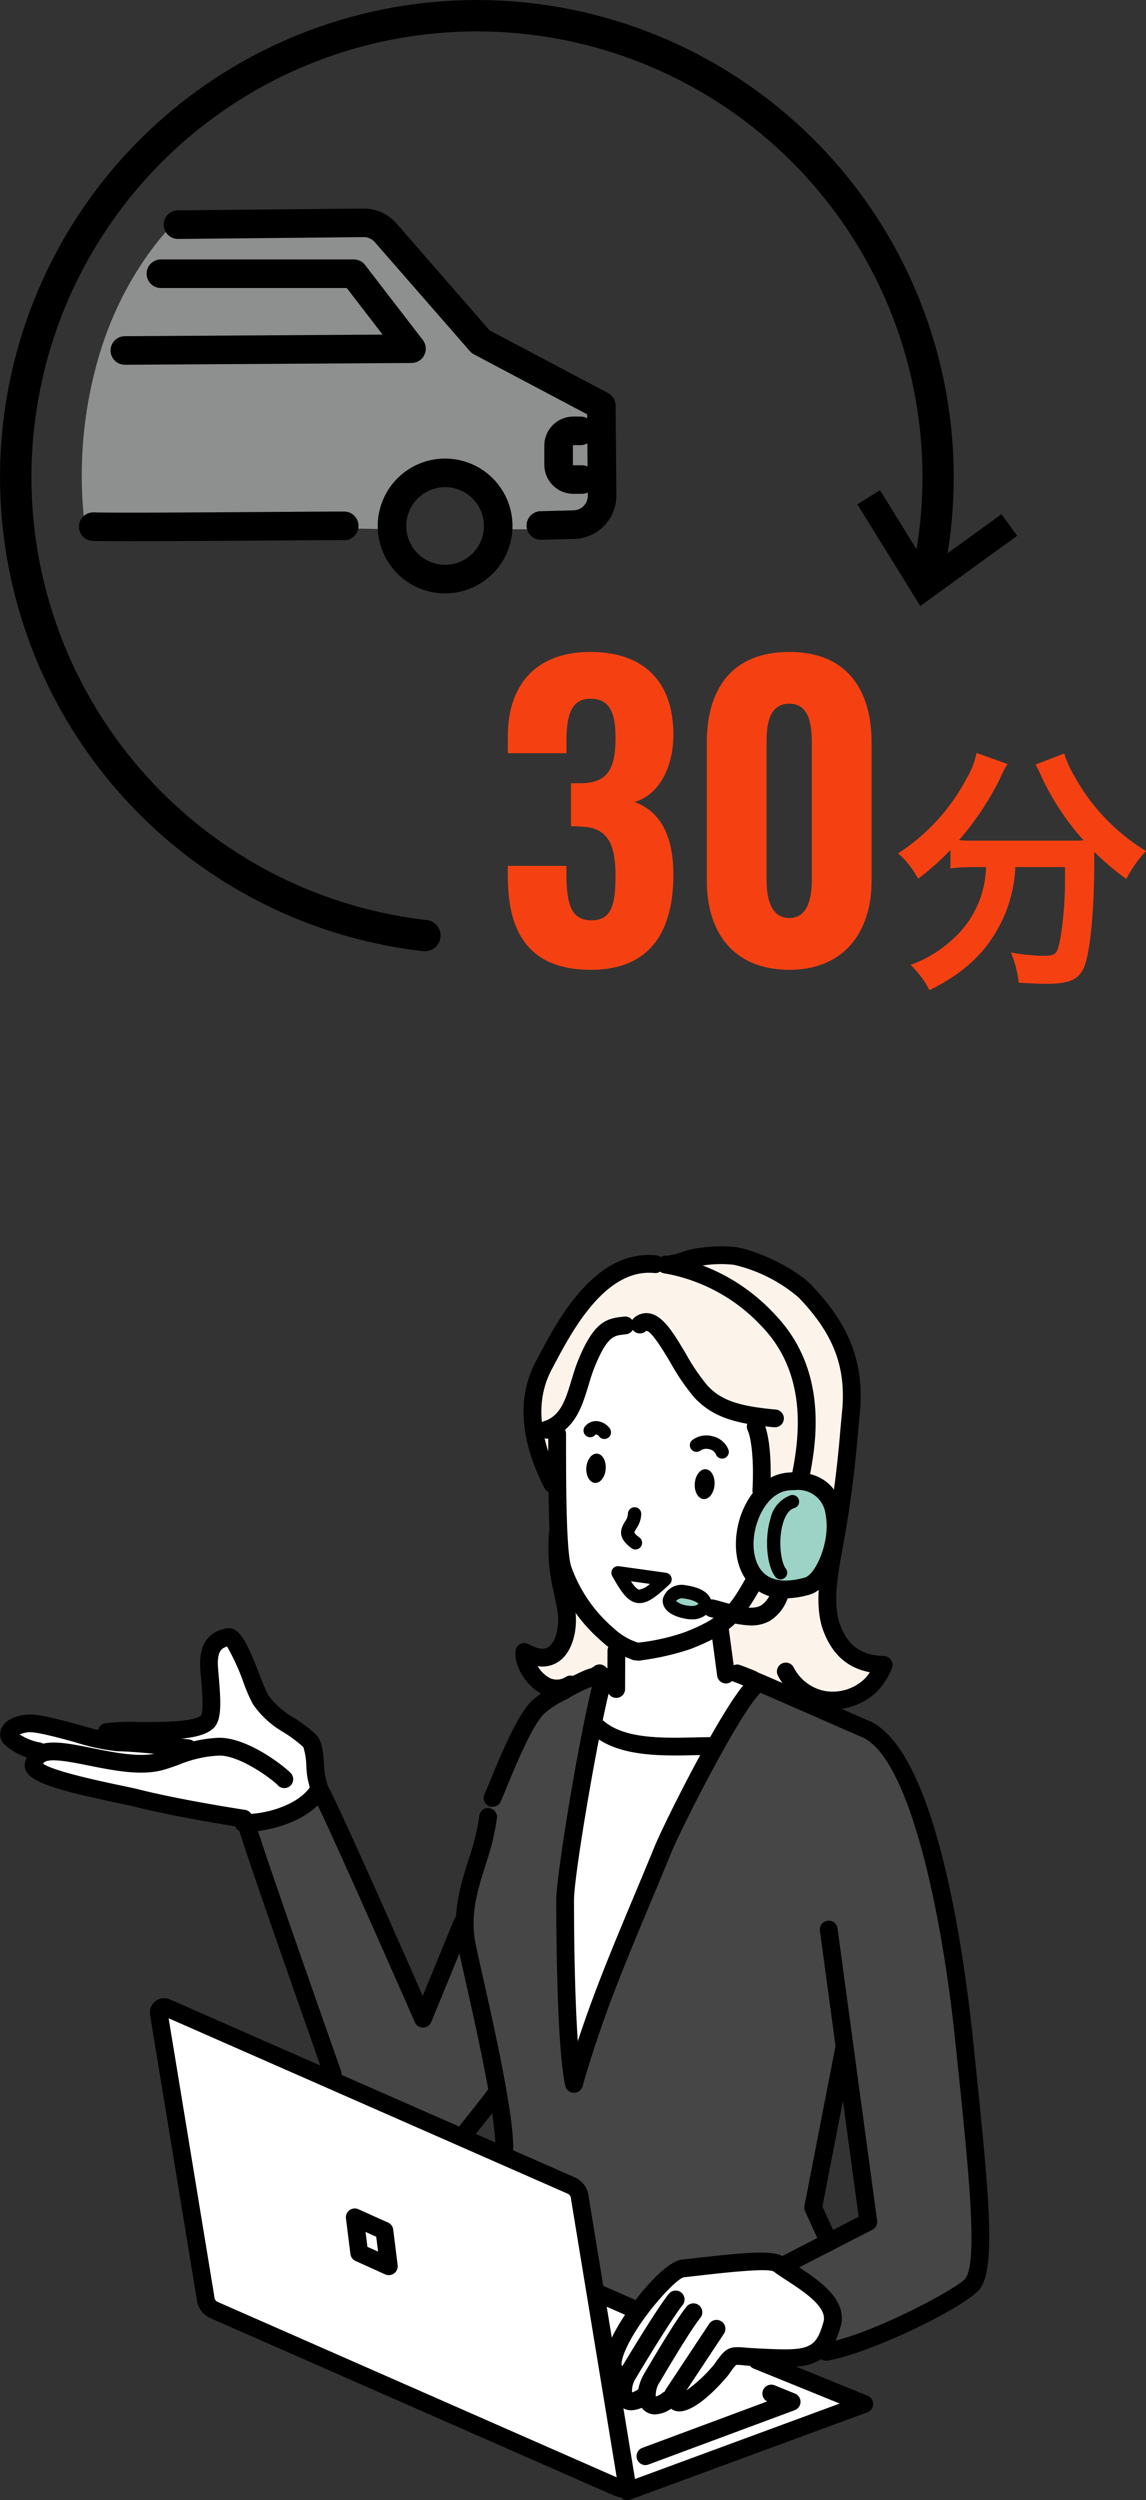 <svg id="グループ_977" data-name="グループ 977" xmlns="http://www.w3.org/2000/svg" xmlns:xlink="http://www.w3.org/1999/xlink" width="150.603" height="328.396" viewBox="0 0 150.603 328.396">
  <rect x="0" y="0" width="150.603" height="328.396" fill="#333333" stroke="none"/>
  <defs>
    <clipPath id="clip-path">
      <rect id="長方形_1191" data-name="長方形 1191" width="133.65" height="124.933" transform="translate(0.012 0.011)" fill="none"/>
    </clipPath>
    <clipPath id="clip-path-2">
      <rect id="長方形_1192" data-name="長方形 1192" width="150.603" height="328.396" fill="none"/>
    </clipPath>
    <clipPath id="clip-path-3">
      <rect id="長方形_1193" data-name="長方形 1193" width="130" height="164.709" transform="translate(0.012 163.683)" fill="none"/>
    </clipPath>
  </defs>
  <g id="グループ_972" data-name="グループ 972">
    <g id="グループ_971" data-name="グループ 971" clip-path="url(#clip-path)">
      <path id="パス_7488" data-name="パス 7488" d="M79.023,53.284l-15.86-8.393L50.673,30.567a3.788,3.788,0,0,0-2.882-1.3l-24.4.239s-6.657,6.151-9.964,17.6A54.939,54.939,0,0,0,11.55,68.2l40.321.828a6.547,6.547,0,0,1,13.088,0H71.14l4.272-.112a3.788,3.788,0,0,0,3.713-3.822Z" fill="#8e8f8f"/>
      <path id="パス_7489" data-name="パス 7489" d="M79.023,53.284l-15.86-8.393L50.673,30.567a3.788,3.788,0,0,0-2.882-1.3l-24.4.239s-6.657,6.151-9.964,17.6A54.939,54.939,0,0,0,11.55,68.2l40.321.828a6.547,6.547,0,0,1,13.088,0H71.14l4.272-.112a3.788,3.788,0,0,0,3.713-3.822Z" fill="none" stroke="#8e8f8f" stroke-width="1"/>
      <path id="パス_7490" data-name="パス 7490" d="M131.612,67.537l-7.082,5.136c.155-.962.293-1.928.4-2.9A62.664,62.664,0,1,0,55.567,124.93h.006a2.057,2.057,0,1,0,.465-4.087,58.547,58.547,0,1,1,64.81-51.533c-.108.947-.244,1.894-.4,2.836l-4.8-7.756-2.979,1.849L120.942,79.6l12.723-9.222Z"/>
      <path id="パス_7491" data-name="パス 7491" d="M80.9,53.267a1.874,1.874,0,0,0-1-1.641L64.347,43.4,52.087,29.334A5.68,5.68,0,0,0,47.8,27.392h-.025l-24.4.239a1.877,1.877,0,1,0,.037,3.754l24.4-.239a1.911,1.911,0,0,1,1.44.655l12.5,14.323a1.872,1.872,0,0,0,.536.425l14.871,7.87v.522a1.855,1.855,0,0,0-.874-.226h-.934a3.825,3.825,0,0,0-3.82,3.821v2.507a3.825,3.825,0,0,0,3.82,3.821h1.109a1.849,1.849,0,0,0,.787-.179v.42a1.922,1.922,0,0,1-1.886,1.928l-4.272.112a1.877,1.877,0,0,0-.023,3.754h.072l4.31-.112A5.684,5.684,0,0,0,81,65.071Zm-4.437,7.844H75.353a.069.069,0,0,1-.066-.067V58.537a.067.067,0,0,1,.066-.067h.934a1.858,1.858,0,0,0,.9-.242l.028,3.045a1.874,1.874,0,0,0-.756-.162"/>
      <path id="パス_7492" data-name="パス 7492" d="M45.272,67.195c-1.336-.008-4.1.011-7.592.035l-2.566.017c-8.81.059-19.774.132-22.738.055h-.049a1.877,1.877,0,1,0-.12,3.752h.072c.879.023,2.452.034,4.809.034,4.792,0,11.774-.046,17.934-.087h.266c4.236-.028,7.9-.052,9.663-.052h.1a1.882,1.882,0,1,0,.221-3.755"/>
      <path id="パス_7493" data-name="パス 7493" d="M16.416,47.913h.011l37.66-.234a1.877,1.877,0,0,0,1.476-3.022L47.981,34.81a1.889,1.889,0,0,0-1.487-.732H21.144a1.877,1.877,0,0,0,0,3.754H45.569l4.71,6.117-33.875.21a1.877,1.877,0,0,0,.011,3.754"/>
      <path id="パス_7494" data-name="パス 7494" d="M58.492,60.234a8.854,8.854,0,1,0,8.856,8.854,8.854,8.854,0,0,0-8.856-8.854Zm5.1,8.853a5.1,5.1,0,1,1-5.1-5.1,5.1,5.1,0,0,1,5.1,5.1"/>
    </g>
  </g>
  <g id="グループ_974" data-name="グループ 974">
    <g id="グループ_973" data-name="グループ 973" clip-path="url(#clip-path-2)">
      <path id="パス_7495" data-name="パス 7495" d="M66.737,115.132v-1.4h7.7v1.35c.049,3.95.75,5.8,3.3,5.8,2.6,0,3.151-2,3.151-5.85,0-4.05-.95-6.35-4.5-6.451a8.588,8.588,0,0,0-1.35-.05v-5.65h1.2c3.6,0,4.651-1.85,4.651-6,0-3.25-.75-5.1-3.3-5.1s-3.1,2.2-3.15,5.351v1.8h-7.7v-2.2c0-7.1,4-11.1,10.851-11.1,6.9,0,10.9,3.8,10.9,10.851,0,4.751-2.2,8.05-5.1,8.85,2.95,1.1,5.1,3.8,5.1,9.551,0,7.351-2.95,12.5-10.85,12.5-8.1,0-10.9-4.9-10.9-12.251" fill="#f54112"/>
      <path id="パス_7496" data-name="パス 7496" d="M92.887,115.682V97.532c0-7.1,3.351-11.9,10.851-11.9,7.4,0,10.8,4.8,10.8,11.9v18.15c0,6.851-3.7,11.7-10.8,11.7-7.25,0-10.851-4.8-10.851-11.7m13.8-.149V97.681c0-2.15-.2-5.25-2.95-5.25-2.851,0-3,3.1-3,5.25v17.852c0,2,.349,5.05,3,5.05,2.6,0,2.95-3.05,2.95-5.05" fill="#f54112"/>
      <path id="パス_7497" data-name="パス 7497" d="M127.791,113.891a23.639,23.639,0,0,0-2.89.17v-2.413a33.792,33.792,0,0,1-4.249,3.773,11.821,11.821,0,0,0-2.618-3.332,26.211,26.211,0,0,0,8.942-9.757,10.592,10.592,0,0,0,1.359-3.433l4.08,1.462a9.565,9.565,0,0,0-.918,1.733,37.816,37.816,0,0,1-5.474,8.262c.918.067,1.088.067,1.768.067H140.3c.816,0,1.292,0,2.108-.033a34,34,0,0,1-5.609-8.533,14.268,14.268,0,0,0-.714-1.429l3.773-1.461a12.686,12.686,0,0,0,1.326,2.957,26.363,26.363,0,0,0,9.417,9.86,15.81,15.81,0,0,0-2.583,3.671,34.6,34.6,0,0,1-4.216-3.57v1.156c0,7.037-.578,12.409-1.428,14.211-.748,1.495-1.972,1.972-5,1.972-.68,0-1.224-.034-3.5-.137a14.574,14.574,0,0,0-1.021-3.977,27.947,27.947,0,0,0,4.115.442c1.258,0,1.632-.136,1.937-.645.51-1.021,1.054-5.508,1.054-9.044v-1.972h-6.527a18.083,18.083,0,0,1-2.652,8.7c-1.87,3.128-4.624,5.474-8.636,7.48a12.041,12.041,0,0,0-2.481-3.332,16.068,16.068,0,0,0,5.27-3.127,13.156,13.156,0,0,0,4.453-7.752,16.877,16.877,0,0,0,.2-1.972Z" fill="#f54112"/>
    </g>
  </g>
  <g id="グループ_976" data-name="グループ 976">
    <g id="グループ_975" data-name="グループ 975" clip-path="url(#clip-path-3)">
      <path id="パス_7498" data-name="パス 7498" d="M41.085,233.14c-.234-1.15.4-3.725-.39-4.476-2.244-2.144-4.852-2.868-6.47-5.444-.817-1.3-2.945-8.394-4.233-8.179a2.886,2.886,0,0,0-2.53,3.114c-.088,1.468.878,6.951-.2,7.979-1.979,1.9-10.654.887-13.233,1.362l-.292.876c-2.428-.144-8.031-2.239-10.158-1.994-1.219.142-2.241.575-2.387,1.31-.216,1.088,3.06,2.326,3.892,2.335A5.709,5.709,0,0,0,4.5,231.58c-1.235,1.878,11,3.968,13.343,4.562,3.631.92,9.611,2.1,14.2,2.736a7.131,7.131,0,0,0,5.255,0,15.348,15.348,0,0,0,4.671-3.892Z" fill="#fff"/>
      <path id="パス_7499" data-name="パス 7499" d="M102.34,297.4c-1.168-.876-7.785-.388-12.464.116-2.56.276-6.134,5.307-7.006,7.736a41.779,41.779,0,0,0-2.335,4.671c-.511,2.335,1.168,2.846,1.168,2.846s-.511,1.824.365,2.7,2.773-.438,2.773-.438.073.657,1.241.8,3.123-1.5,3.123-1.5c.876,2.919,4.932-2.135,5.626-3.131,1.548-2.221,1.278-1.758,4.072-1.611,6.942.364,9.067.56,10.445-4.307.965-3.411-4.546-6.036-7.006-7.882" fill="#fff"/>
      <path id="パス_7500" data-name="パス 7500" d="M77.761,227.03s-3.494,18.814-3.494,22.556c0,6.422.194,20.045,1.168,24.132,3.114-10.9,6.836-18.982,11.677-30.748,1.488-3.618,6.422-13.623,6.422-13.623-4.739,0-12.13.785-15.772-2.317" fill="#fff"/>
      <path id="パス_7501" data-name="パス 7501" d="M126.715,268.076c-.617-5.964-4.184-37.561-13.142-41.047-.423-.164-14.181-6.178-14.181-6.178l-.02-.066-.026.046c.154.309-3.477,5.208-3.477,5.208L87.5,242,75.435,273.716,73.683,249.2l5.082-29.386c-1.384.973.225-.389-4.79,2.335a12.976,12.976,0,0,0-3.309,2.141c-2.2,2.2-4.963,9.73-5.936,11.871l-.584,2.53c-.551,4.823-3.3,9.27-3.054,14.662l-5.508,11.8L42.643,235.376s-1.849.973-4.573,2.53a12.13,12.13,0,0,1-5.741,1.46c1.752,6.13,14.394,43.545,16.055,45.539a5.877,5.877,0,0,0,8.278.741,5.991,5.991,0,0,0,.48-.449c1.777-2.021,3.916-4.574,7.971-10.1l1.164,7.979,8.851,4.019,3.021,13.691,5.741,2.287,5.255-4.817,13.866-1.022s4.963,2.773,6.13,5.692-1.164,5.985-1.164,5.985c7.3-2.043,18.74-7.268,19.908-9.019,1.956-2.935.584-14.888-1.168-31.819m-17.864,26.242-1.889-3.668,4.087-20.434,3.056,21.621Z" fill="#474646"/>
      <path id="パス_7502" data-name="パス 7502" d="M76.213,182.832c.021-.048,1.729-5.494,1.752-5.546a6.347,6.347,0,0,1,4.1-3.283l1.949-.114c2.282-.449,4.037,5.061,6.811,7.4,3.131,2.631,3.61,4.033,8.449,4.467l.73,4.671c.739,1.533.438,3.941.243,7.1l.9.394c5.088-.285,2.623,10.628-1.524,10.519l-.994-.4c-1.414,2.9-1.808,3.984-4.1,5.343-.381.231,1.143,6.13,1.143,6.13l3.832,1.62-5.968,8.208-9.876-.389-5.7-2.333.73-5.984a17.559,17.559,0,0,0,1.6-1.119c-.249-.008.779-3.7.779-3.7l-1.268-1.146a20.59,20.59,0,0,1-5.865-8.6c-.733-2.339-1.173-13.716-.744-19.832,0,0,1.587-.162,3.017-3.406" fill="#fff"/>
      <path id="パス_7503" data-name="パス 7503" d="M80.738,216.111s-4.671-4.963-5.4-6.276-2.043-8.32-2.043-8.32a22.56,22.56,0,0,0,.612,7.33c.223,1.085.438,2.094.551,2.984a9.594,9.594,0,0,1-.086,2.516c-.455,2.394-2.026,4.572-5.45,2.645-.264,1.783,2.525,6.325,6.028,4.281l5.8-1.508Z" fill="#fcf3eb"/>
      <path id="パス_7504" data-name="パス 7504" d="M109.3,213.775c-1.11-2.949-.336-7.227.2-10.124a171.253,171.253,0,0,0,2.329-18.1c.638-6.541-1.419-11.151-6.033-15.958-1.871-1.95-8.25-4.708-8.271-4.573-3.146-.673-7.851-.431-9.925,1.255l-1.518-.236c-7.676-2.29-12.282,8.909-14.624,13.317-3.07,5.778-.81,12.217,1.882,16.959l.371-8.863c-.5.4,1.482-3.311,3.38-8.42-.011.03,2.919-4.671,2.919-4.671l4.087-.391c2.714-.387,3.746,2.238,5.692,5.352a14.117,14.117,0,0,0,8.42,5.992l1.276,4.327c.739,1.533.667,9.677.083,13.91a18.022,18.022,0,0,1-5.039,9.828,30.378,30.378,0,0,0,.66,5.789l7.444,2.773c4.087,1.752,7.877,2.72,11.583-.394a8.175,8.175,0,0,0,1.917-2.879c-3.486-.145-5.6-1.618-6.835-4.9" fill="#fcf3eb"/>
      <path id="パス_7505" data-name="パス 7505" d="M103.461,194.607c-6.84.766-8.948,17.027,2.627,13.72,3.749-1.071,7.03-14.8-2.627-13.72" fill="#9dd3c7"/>
      <path id="パス_7506" data-name="パス 7506" d="M90.053,209.1c-2.032-.294-3.526,1.951.163,2.65,2.593.532,3.9-2.061-.163-2.65" fill="#9dd3c7"/>
      <path id="パス_7507" data-name="パス 7507" d="M78.344,301.37,76.2,288.72a1.918,1.918,0,0,0-1.074-1.625L21.944,263.731a.717.717,0,0,0-1.074.711L27,301.779a1.918,1.918,0,0,0,1.074,1.625l53.186,23.363c.591.252,1.557-.292,1.557-.292,5.06-1.946,28.219-8.563,29.776-10.9-.6-1.507-27.427-11.6-34.252-14.206" fill="#fff"/>
      <path id="パス_7508" data-name="パス 7508" d="M83.992,218.125h-.106l-.483-.044h-.008a1.17,1.17,0,0,1-.468-.146A11.248,11.248,0,0,1,79,215.526a21.225,21.225,0,0,1-6.175-9.1c-.716-2.287-.773-9.069-.772-17.7v-.343a1.168,1.168,0,1,1,2.335-.068c0,.022,0,.045,0,.068v.343c0,5.922,0,14.871.666,17a19.009,19.009,0,0,0,5.551,8.1,8.309,8.309,0,0,0,3.257,1.937,27.875,27.875,0,0,0,6.117-1.37c4.53-1.773,5.762-3.069,7.918-6.9a1.168,1.168,0,0,1,2.048,1.124l-.012.021c-2.406,4.274-3.981,5.928-9.135,7.941l-.062.022a34.005,34.005,0,0,1-6.4,1.474,1.166,1.166,0,0,1-.342.051"/>
      <path id="パス_7509" data-name="パス 7509" d="M83.507,203.523a.871.871,0,0,1-.516-.169c-1.91-1.4-1.447-2.532-.862-3.49a1.957,1.957,0,0,0,.391-.99.875.875,0,1,1,1.749.006,3.525,3.525,0,0,1-.647,1.9,2.037,2.037,0,0,0-.256.5s.043.213.657.661a.876.876,0,0,1-.517,1.583"/>
      <path id="パス_7510" data-name="パス 7510" d="M91.305,194.843c-.081,1.085.434,2.007,1.152,2.06s1.363-.78,1.445-1.863-.434-2.007-1.15-2.06-1.366.782-1.448,1.863"/>
      <path id="パス_7511" data-name="パス 7511" d="M77.052,192.762c-.078,1.064.426,1.966,1.129,2.019s1.338-.765,1.418-1.827-.424-1.967-1.127-2.019-1.339.767-1.419,1.828"/>
      <path id="パス_7512" data-name="パス 7512" d="M94.9,191.59a.877.877,0,0,1-.813-.551,1.184,1.184,0,0,0-.881-.685,1.4,1.4,0,0,0-1.1.138.877.877,0,0,1-1.2-1.277l.026-.023a3.056,3.056,0,0,1,2.672-.548,2.923,2.923,0,0,1,2.114,1.742.877.877,0,0,1-.492,1.138.861.861,0,0,1-.321.062"/>
      <path id="パス_7513" data-name="パス 7513" d="M79.422,189.014a.871.871,0,0,1-.712-.365.6.6,0,0,0-.376-.238c-.025,0-.048,0-.1.057a.876.876,0,0,1-1.353-1.113c.011-.014.022-.026.034-.039a1.844,1.844,0,0,1,1.5-.654,2.312,2.312,0,0,1,1.715.965.876.876,0,0,1-.2,1.222.865.865,0,0,1-.51.165"/>
      <path id="パス_7514" data-name="パス 7514" d="M84.064,210.571a2.186,2.186,0,0,1-.333-.025c-1.3-.2-2.141-1.523-3.272-3.525a.876.876,0,0,1,.883-1.3l6.181.861a.876.876,0,0,1,.48,1.5c-1.747,1.647-2.84,2.482-3.94,2.482M82.912,207.7c.388.582.785,1.059,1.081,1.1a2.717,2.717,0,0,0,1.412-.757Z"/>
      <path id="パス_7515" data-name="パス 7515" d="M95.4,221.124a1.167,1.167,0,0,1-1.155-1.013l-.877-6.568a1.167,1.167,0,0,1,2.314-.309l.877,6.568a1.17,1.17,0,0,1-1.156,1.323"/>
      <path id="パス_7516" data-name="パス 7516" d="M80.982,223.02h-.005a1.167,1.167,0,0,1-1.162-1.173l.022-5.047a1.165,1.165,0,1,1,2.33.01l-.022,5.048a1.167,1.167,0,0,1-1.168,1.162"/>
      <path id="パス_7517" data-name="パス 7517" d="M72.591,196.1a1.166,1.166,0,0,1-1.042-.638c-3.237-6.359-3.615-11.959-1.124-16.646l.3-.564c2.61-4.941,7.463-14.135,15.469-13.367a1.168,1.168,0,0,1-.153,2.331l-.072-.007c-6.432-.616-10.825,7.676-13.18,12.133l-.3.569c-2.112,3.975-1.728,8.85,1.143,14.49a1.168,1.168,0,0,1-1.039,1.7"/>
      <path id="パス_7518" data-name="パス 7518" d="M101.842,187.469h-.106c-4.769-.427-8.019-1.209-10.522-3.941a28.726,28.726,0,0,1-3.1-4.542c-.808-1.354-2.487-4.172-3.159-4.172h-.006a.376.376,0,0,0-.121.074,1.167,1.167,0,1,1-1.47-1.814,2.434,2.434,0,0,1,2.011-.559c1.8.321,3.166,2.617,4.751,5.276a27.127,27.127,0,0,0,2.812,4.159c1.781,1.943,4.054,2.749,9.01,3.194a1.167,1.167,0,0,1-.1,2.33"/>
      <path id="パス_7519" data-name="パス 7519" d="M100.054,196.942h-.069a1.167,1.167,0,0,1-1.1-1.23v-.005c.2-3.374-.075-6.69-.651-7.885a1.168,1.168,0,0,1,2.1-1.014c.927,1.923,1.062,5.929.878,9.037a1.167,1.167,0,0,1-1.164,1.1"/>
      <path id="パス_7520" data-name="パス 7520" d="M98.772,221.708a1.154,1.154,0,0,1-.43-.083c-.691-.273-1.323-.516-1.878-.718a1.168,1.168,0,0,1,.8-2.194c.573.209,1.227.459,1.941.743a1.167,1.167,0,0,1-.431,2.252"/>
      <path id="パス_7521" data-name="パス 7521" d="M103.6,298.4a1.168,1.168,0,0,1-.535-2.206l9.775-5.023-5.086-37.539a1.168,1.168,0,0,1,2.306-.374c0,.02.006.04.008.06l5.2,38.357a1.166,1.166,0,0,1-.623,1.2l-10.509,5.4a1.158,1.158,0,0,1-.532.13"/>
      <path id="パス_7522" data-name="パス 7522" d="M64.73,237.324a1.167,1.167,0,0,1-1.062-1.651c.2-.44.475-1.11.807-1.916,1.751-4.248,3.609-8.542,5.365-10.3a13.888,13.888,0,0,1,3.577-2.341c3.164-1.719,3.832-1.886,4.232-1.986a2.15,2.15,0,0,0,.444-.278,1.168,1.168,0,0,1,1.394,1.875l-.052.036a3.183,3.183,0,0,1-1.219.633,18.324,18.324,0,0,0-3.684,1.773,12.186,12.186,0,0,0-3.041,1.94c-1.573,1.573-3.71,6.754-4.858,9.538-.346.838-.633,1.535-.841,1.991a1.167,1.167,0,0,1-1.063.685"/>
      <path id="パス_7523" data-name="パス 7523" d="M71.834,188.963a1.168,1.168,0,0,1-.351-2.282c2.2-.694,2.861-2.888,3.629-5.429.267-.884.544-1.8.9-2.659,1.992-4.836,3.586-5.378,5.62-5.614.119-.014.238-.027.36-.044a1.168,1.168,0,0,1,.365,2.307l-.049.007c-.137.019-.272.034-.406.05-1.224.142-2.108.245-3.73,4.183-.312.757-.56,1.577-.823,2.446-.838,2.773-1.788,5.915-5.16,6.98a1.172,1.172,0,0,1-.353.054"/>
      <path id="パス_7524" data-name="パス 7524" d="M108.557,310.079a1.168,1.168,0,0,1-.2-2.319c6.077-1.037,17.644-7.25,18.55-8.518,1.615-2.422.368-14.42-1.075-28.312l-.284-2.737c-1.753-16.944-6.053-37.607-12.4-40.078-.183-.071-1.39-.6-3.882-1.692-4.17-1.827-11.911-5.221-12.7-5.483a1.168,1.168,0,0,1,.533-2.273c.384.08,2.29.878,13.1,5.618,1.939.85,3.615,1.584,3.793,1.655,8.964,3.488,12.691,30.543,13.878,42.014l.284,2.736c1.875,18.05,2.689,26.859.694,29.851-1.5,2.247-14.167,8.509-20.1,9.522a1.216,1.216,0,0,1-.2.017"/>
      <path id="パス_7525" data-name="パス 7525" d="M66.279,283.271h0a1.168,1.168,0,0,1-1.168-1.168c0-4.393-2.457-15.34-3.926-21.88-.58-2.585-1-4.453-1.113-5.212-.6-4.041.475-7.471,1.514-10.789a30.889,30.889,0,0,0,1.4-5.668,1.168,1.168,0,1,1,2.322.251v.013a33.063,33.063,0,0,1-1.492,6.1c-1,3.208-1.954,6.237-1.432,9.748.1.674.533,2.6,1.081,5.044,1.489,6.635,3.984,17.739,3.983,22.392a1.168,1.168,0,0,1-1.168,1.168"/>
      <path id="パス_7526" data-name="パス 7526" d="M103.217,209.94a6.142,6.142,0,0,1-4.717-1.9c-2.213-2.393-2.132-6.342-1.07-9.193,1.152-3.094,3.358-5.111,5.9-5.4,4.026-.448,6.741,1.386,7.462,5.037.865,4.382-1.43,10.121-4.383,10.966a11.678,11.678,0,0,1-3.189.49m1.3-14.22a8.365,8.365,0,0,0-.936.055c-1.648.184-3.132,1.638-3.971,3.89-.961,2.581-.716,5.374.6,6.792,1.415,1.53,3.8,1.255,5.551.755,1.446-.413,3.415-4.824,2.735-8.269a3.62,3.62,0,0,0-3.974-3.223"/>
      <path id="パス_7527" data-name="パス 7527" d="M32.037,240.048a1.149,1.149,0,0,1-.176-.013c-.083-.012-8.476-1.282-14.307-2.759-.4-.1-1.126-.253-2.046-.445C6.831,235.016,3.995,234,3.37,232.486a1.628,1.628,0,0,1,.023-1.31,2.778,2.778,0,0,1,1.148-1.665c1.625-1.093,4.273-.562,7.626.112,3.026.608,6.457,1.3,8.829.562.558-.172,1.117-.372,1.686-.574a17.908,17.908,0,0,1,6.1-1.356h.067c3.877.023,8.721,3.908,9.415,4.7a1.168,1.168,0,0,1-1.757,1.538c-.573-.655-4.83-3.886-7.671-3.9a15.663,15.663,0,0,0-5.373,1.22c-.581.207-1.182.421-1.778.6-2.941.91-6.681.159-9.98-.5-2.365-.475-5.044-1.013-5.862-.464a.394.394,0,0,0-.166.224c1.471,1.023,8.059,2.4,10.307,2.871.948.2,1.7.355,2.143.468,5.721,1.45,14,2.7,14.082,2.714a1.168,1.168,0,0,1-.172,2.323"/>
      <path id="パス_7528" data-name="パス 7528" d="M5.082,231.193H5.07A8.12,8.12,0,0,1,.5,229.049a1.874,1.874,0,0,1-.45-1.586c.241-1.22,1.448-2.016,3.4-2.243,1.319-.151,3.608.433,6.958,1.344a30.666,30.666,0,0,0,5,1.126c2.339,0,9.18.754,9.47.786a1.168,1.168,0,0,1-.257,2.321c-.069-.008-7-.771-9.213-.771a28.169,28.169,0,0,1-5.61-1.208c-2.281-.62-5.121-1.391-6.081-1.283a3.9,3.9,0,0,0-1.136.281A7.5,7.5,0,0,0,5.1,228.852a1.188,1.188,0,0,1,1.125,1.206,1.148,1.148,0,0,1-1.145,1.13"/>
      <path id="パス_7529" data-name="パス 7529" d="M61.023,281.519a1.167,1.167,0,0,1-.946-1.85c.258-.359.955-1.239,1.761-2.257.9-1.135,2.016-2.547,2.311-2.976a1.168,1.168,0,0,1,1.925,1.321c-.34.5-1.39,1.822-2.406,3.1-.722.913-1.469,1.856-1.7,2.171a1.164,1.164,0,0,1-.949.486"/>
      <path id="パス_7530" data-name="パス 7530" d="M43.71,273.54a1.169,1.169,0,0,1-1.1-.78C39,262.512,32.284,243.436,31.21,239.688a1.168,1.168,0,0,1,2.245-.642c1.048,3.682,7.755,22.714,11.355,32.938a1.169,1.169,0,0,1-1.1,1.556"/>
      <path id="パス_7531" data-name="パス 7531" d="M55.584,266.321a1.168,1.168,0,0,1-1.07-.7c-3.4-7.754-12.447-28.261-13.544-30.014a1.144,1.144,0,0,1-.142-.336l-.389-1.559a13.051,13.051,0,0,1-.182-1.685,8.85,8.85,0,0,0-.393-2.549,18.224,18.224,0,0,0-2.582-1.935,12.292,12.292,0,0,1-4.045-3.7,20.672,20.672,0,0,1-1.221-2.808,29.037,29.037,0,0,0-2.175-4.764c-.932.263-1.149.889-1.213,1.955-.021.356.047,1.158.12,2.008.291,3.406.4,5.716-.672,6.745-1.537,1.472-5.062,1.572-9.869,1.544a29.1,29.1,0,0,0-3.961.123,1.169,1.169,0,1,1-.423-2.3,28.868,28.868,0,0,1,4.4-.162c2.69.014,7.17.037,8.208-.865.354-.668.1-3.621-.006-4.89a19.357,19.357,0,0,1-.124-2.346c.144-2.421,1.324-3.832,3.5-4.2,1.729-.283,2.742,2.081,4.39,6.292a24.909,24.909,0,0,0,1.023,2.418,10.182,10.182,0,0,0,3.355,3,19.817,19.817,0,0,1,2.934,2.223c.865.827.977,2.466,1.084,4.052a12.573,12.573,0,0,0,.13,1.327l.336,1.345c1.493,2.651,9.421,20.622,12.5,27.624l4.113-10.009a1.168,1.168,0,0,1,2.186.825c-.008.021-.017.042-.026.062L56.669,265.6a1.169,1.169,0,0,1-1.067.724Z"/>
      <path id="パス_7532" data-name="パス 7532" d="M73.155,222.956a4.561,4.561,0,0,1-2.578-.832c-1.775-1.2-3.065-3.632-2.818-5.308a1.167,1.167,0,0,1,1.728-.847c1.131.636,2,.758,2.6.36,1.006-.677,1.415-2.787,1.216-4.354-.094-.747-.273-1.617-.462-2.537a24.787,24.787,0,0,1-.7-8.07,1.168,1.168,0,0,1,2.323.243c0,.017,0,.033-.006.05a22.547,22.547,0,0,0,.67,7.307c.2.966.386,1.878.492,2.714.285,2.257-.29,5.28-2.23,6.585a3.788,3.788,0,0,1-2.742.577,4.433,4.433,0,0,0,1.242,1.345,2.145,2.145,0,0,0,2.47.07,1.168,1.168,0,0,1,1.241,1.979c-.021.014-.043.026-.065.038a4.7,4.7,0,0,1-2.377.679"/>
      <path id="パス_7533" data-name="パス 7533" d="M109.427,224.531a7.9,7.9,0,0,1-1.5-.142,8.182,8.182,0,0,1-5.655-4.228,1.168,1.168,0,1,1,2.007-1.195.968.968,0,0,1,.051.1,5.854,5.854,0,0,0,4.037,3.038,6.058,6.058,0,0,0,5.09-1.434,4.392,4.392,0,0,0,.847-1.02c-2.973-.578-4.936-2.344-6.107-5.454-1.237-3.286-.4-7.777.145-10.748a150,150,0,0,0,2.091-15.585c.074-.809.146-1.606.225-2.411.572-5.857-1.084-10.213-5.713-15.036a20.07,20.07,0,0,0-8.509-4.286,15.754,15.754,0,0,0-4,.079l-.4.04a9.148,9.148,0,0,0-1.806.459,8.487,8.487,0,0,1-2.767.563,1.168,1.168,0,0,1,.022-2.335h.067a6.951,6.951,0,0,0,1.966-.448,10.912,10.912,0,0,1,2.293-.562l.389-.04a17.424,17.424,0,0,1,4.647-.055c2.857.509,7.649,2.742,9.785,4.968,5.089,5.3,6.989,10.35,6.352,16.88-.078.8-.15,1.592-.223,2.4a151.938,151.938,0,0,1-2.12,15.8c-.473,2.551-1.263,6.822-.256,9.5,1.06,2.816,2.738,4.017,5.791,4.145a1.168,1.168,0,0,1,1.117,1.217,1.184,1.184,0,0,1-.109.445,9.053,9.053,0,0,1-2.223,3.278,8.63,8.63,0,0,1-5.538,2.082"/>
      <path id="パス_7534" data-name="パス 7534" d="M102.583,207.451a.874.874,0,0,1-.684-.328c-1.141-1.422-1.449-5.07-.645-7.654a4.186,4.186,0,0,1,2.6-3.051.876.876,0,1,1,.581,1.653c-.026.009-.054.017-.081.024-.767.231-1.2,1.157-1.431,1.894-.718,2.308-.289,5.254.339,6.037a.876.876,0,0,1-.683,1.424"/>
      <path id="パス_7535" data-name="パス 7535" d="M105.212,195.1a1.17,1.17,0,0,1-1.168-1.172,1.121,1.121,0,0,1,.02-.216c.735-3.824,2.457-12.78-3.881-19.407a22.83,22.83,0,0,0-12.912-7.057,1.168,1.168,0,1,1,.414-2.3l.045.009a25,25,0,0,1,14.14,7.733c7.172,7.5,5.291,17.283,4.487,21.462a1.168,1.168,0,0,1-1.145.948"/>
      <path id="パス_7536" data-name="パス 7536" d="M98.676,213.509a15.2,15.2,0,0,1-4.007-.753c-.48-.135-.95-.269-1.4-.375a1.168,1.168,0,0,1,.535-2.273c.484.114.988.255,1.5.4,1.756.5,3.572,1.007,4.717.362a3.512,3.512,0,0,0,1.438-2.273,1.168,1.168,0,1,1,2.266.566c0,.02-.01.039-.016.059a5.738,5.738,0,0,1-2.542,3.683,4.967,4.967,0,0,1-2.489.6"/>
      <path id="パス_7537" data-name="パス 7537" d="M90.9,212.7a4.267,4.267,0,0,1-.851-.088c-3.037-.577-3.017-2.152-2.939-2.621a2.575,2.575,0,0,1,3.07-1.754c2.222.322,2.986,1.182,3.237,1.846a1.714,1.714,0,0,1-.325,1.736,2.836,2.836,0,0,1-2.192.882m-2.062-2.417a2.792,2.792,0,0,0,1.544.61h.013c.886.18,1.341-.139,1.385-.241-.035-.056-.446-.48-1.851-.684a1.139,1.139,0,0,0-1.092.314"/>
      <path id="パス_7538" data-name="パス 7538" d="M75.435,274.884a1.17,1.17,0,0,1-1.168-1.17,1.149,1.149,0,0,1,.045-.319c2.539-8.885,5.421-15.776,9.07-24.5.845-2.02,1.727-4.128,2.649-6.371,1.371-3.332,8.922-18.381,12.112-21.678a1.168,1.168,0,0,1,1.694,1.608l-.015.016c-2.764,2.856-10.157,17.36-11.631,20.942-.924,2.247-1.808,4.359-2.655,6.383-3.619,8.654-6.479,15.489-8.979,24.242a1.169,1.169,0,0,1-1.122.847"/>
      <path id="パス_7539" data-name="パス 7539" d="M75.433,274.884a1.167,1.167,0,0,1-1.134-.9c-1.142-4.794-1.2-21.168-1.2-24.4,0-3.668,3.779-26.051,5.236-29.81a1.168,1.168,0,0,1,2.177.845c-1.186,3.058-5.078,25.254-5.078,28.964,0,8.807.3,20.34,1.136,23.861a1.17,1.17,0,0,1-1.137,1.439"/>
      <path id="パス_7540" data-name="パス 7540" d="M88.748,230.58c-3.913,0-8.162-.364-10.962-2.785a1.167,1.167,0,1,1,1.527-1.766c2.748,2.376,7.634,2.272,11.943,2.181.79-.016,1.556-.033,2.279-.033a1.168,1.168,0,0,1,0,2.335c-.708,0-1.456.016-2.229.033-.822.018-1.681.036-2.557.036"/>
      <path id="パス_7541" data-name="パス 7541" d="M89.271,316.738a1.877,1.877,0,0,1-.527-.072,2.068,2.068,0,0,1-1.42-2.159,1.166,1.166,0,0,1,.193-.693l5.677-8.581a1.168,1.168,0,0,1,1.962,1.267.163.163,0,0,1-.014.022L90.2,313.989a19,19,0,0,0,3.671-3.444c1.439-2.064,1.823-2.381,3.943-2.2.312.028.687.061,1.148.085l.345.018c6.929.364,7.854.267,8.914-3.477.544-1.921-2.548-3.942-4.806-5.419-.652-.426-1.268-.829-1.777-1.211-.938-.443-6.67.2-9.75.553-.7.08-1.389.157-2.034.227-1.086.252-5.6,5.142-7.517,9.246-.764,1.639-.666,2.252-.633,2.37.011,0,.036.009.07.015a1.168,1.168,0,0,1-.436,2.294,2.4,2.4,0,0,1-1.99-2.676c.155-3.861,7.248-13.247,10.256-13.571.642-.069,1.322-.146,2.022-.225,6.82-.772,10.171-1.033,11.413-.1.449.337,1.035.72,1.654,1.125,2.864,1.873,6.786,4.437,5.775,8.009-1.609,5.682-4.642,5.521-11.284,5.173l-.344-.018c-.5-.026-.9-.061-1.232-.091a4.9,4.9,0,0,0-.873-.039,8.93,8.93,0,0,0-.948,1.243c-.037.053-3.883,4.859-6.517,4.859"/>
      <path id="パス_7542" data-name="パス 7542" d="M86.094,317.135a2.175,2.175,0,0,1-1.45-.533c-1.118-.983-1.091-2.963.067-4.926,1.738-2.949,4.2-7.057,5.494-8.675a1.168,1.168,0,1,1,1.851,1.426l-.028.034c-1.342,1.675-4.326,6.738-5.306,8.4a3.047,3.047,0,0,0-.541,1.923,2.5,2.5,0,0,0,.935-.518,1.167,1.167,0,0,1,1.433,1.843,4.064,4.064,0,0,1-2.455,1.026"/>
      <path id="パス_7543" data-name="パス 7543" d="M82.972,316.593a2.175,2.175,0,0,1-1.45-.533c-1.118-.983-1.091-2.963.067-4.926,1.377-2.336,4.87-8.05,6.281-9.813a1.168,1.168,0,1,1,1.851,1.426l-.028.034c-1.148,1.434-4.331,6.551-6.093,9.539a3.047,3.047,0,0,0-.541,1.923,2.5,2.5,0,0,0,.935-.518,1.167,1.167,0,1,1,1.433,1.843,4.064,4.064,0,0,1-2.455,1.026Z"/>
      <path id="パス_7544" data-name="パス 7544" d="M108.851,295.481a1.168,1.168,0,0,1-1.063-.683l-1.987-4.349a1.165,1.165,0,0,1-.083-.708l4.087-21.018a1.168,1.168,0,0,1,2.292.446l-4.018,20.653,1.83,4.007a1.168,1.168,0,0,1-1.058,1.652"/>
      <path id="パス_7545" data-name="パス 7545" d="M32.036,240.632a1.168,1.168,0,1,1-.068-2.335h.068c3.242,0,7.467-1.363,8.912-3.888A1.168,1.168,0,1,1,43,235.525c-.008.015-.016.03-.025.044-2.126,3.716-7.707,5.064-10.939,5.064"/>
      <path id="パス_7546" data-name="パス 7546" d="M81.655,328.021a2.159,2.159,0,0,1-.849-.18l-53.2-23.371a3.1,3.1,0,0,1-1.77-2.583l-6.122-37.259a1.194,1.194,0,0,1-.015-.189,1.877,1.877,0,0,1,2.7-1.784l53.2,23.371a3.1,3.1,0,0,1,1.77,2.584l6.122,37.254a1.194,1.194,0,0,1,.015.189,1.944,1.944,0,0,1-.839,1.665,1.818,1.818,0,0,1-1.012.3M22.162,265.1l5.995,36.487a1.2,1.2,0,0,1,.015.189.8.8,0,0,0,.364.551L81.046,325.4l-5.994-36.487a1.088,1.088,0,0,1-.016-.189.79.79,0,0,0-.364-.551Z"/>
      <path id="パス_7547" data-name="パス 7547" d="M51.1,298.84a1.162,1.162,0,0,1-.479-.1l-3.892-1.756a1.166,1.166,0,0,1-.68-.92l-.584-4.671a1.167,1.167,0,0,1,1.638-1.21l3.892,1.751a1.166,1.166,0,0,1,.68.92l.584,4.671a1.167,1.167,0,0,1-1.159,1.312m-2.815-3.715,1.4.629-.244-1.957-1.4-.63Z"/>
      <path id="パス_7548" data-name="パス 7548" d="M82.809,304.235a1.177,1.177,0,0,1-.468-.1l-3.88-1.7a1.168,1.168,0,1,1,.9-2.154l.032.014,3.88,1.7a1.168,1.168,0,0,1-.469,2.238"/>
      <path id="パス_7549" data-name="パス 7549" d="M82.436,328.4a1.168,1.168,0,0,1-.4-2.264l28.313-10.43-11.286-4.584a1.168,1.168,0,0,1,.845-2.178l.034.014,14.08,5.72a1.167,1.167,0,0,1-.036,2.177L82.844,328.323a1.16,1.16,0,0,1-.4.072"/>
      <path id="パス_7550" data-name="パス 7550" d="M84.816,323.79a1.168,1.168,0,0,1-.406-2.262l16.409-6.1a1.168,1.168,0,0,1,.977-2.119l2.679,1.088a1.168,1.168,0,0,1-.033,2.177l-19.218,7.139a1.171,1.171,0,0,1-.406.073"/>
    </g>
  </g>
</svg>

